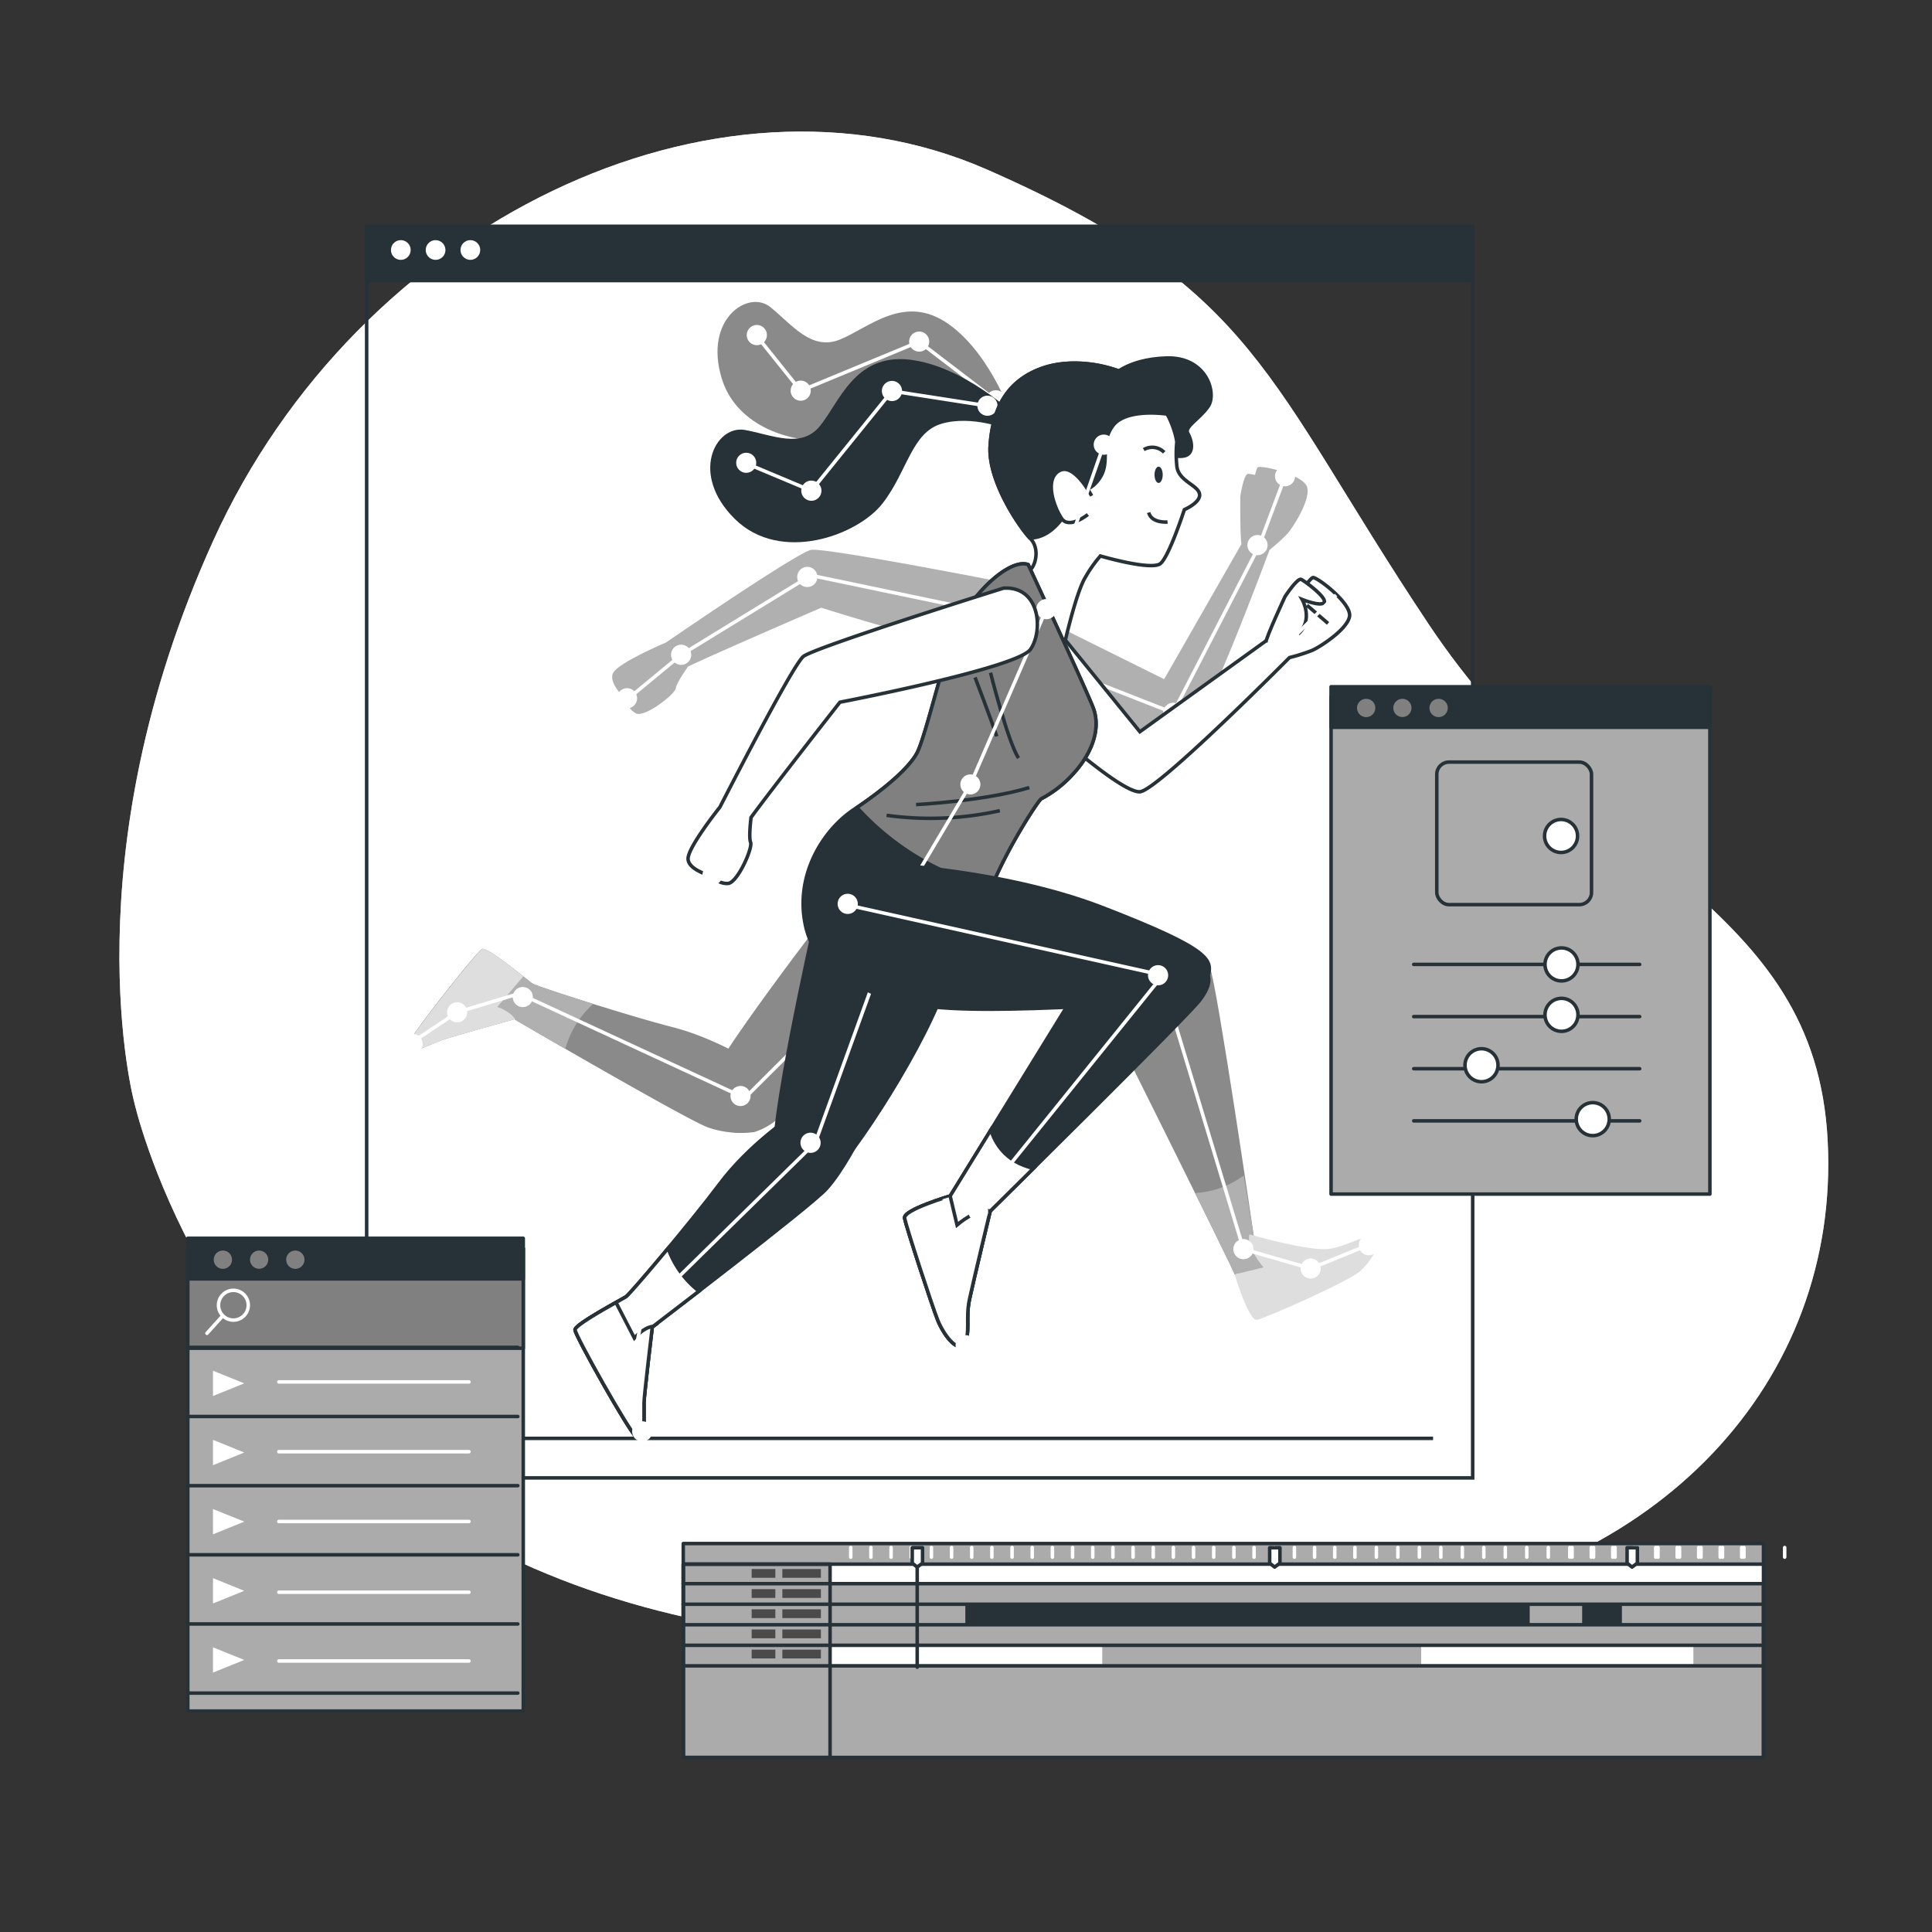 <svg xmlns="http://www.w3.org/2000/svg" viewBox="0 0 500 500"><rect x="0" y="0" width="500" height="500" fill="#333333" stroke="none"/><g id="freepik--background-simple--inject-2"><path d="M34.72,285.17s16.68,75.37,89.47,114S285.38,425,357.29,416.49,476.2,357.53,473,295.22s-60.79-70-103.22-133.61S325.72,74.73,255.44,43.88s-162.82,13.56-200.23,96S34.72,285.17,34.72,285.17Z" style="fill:#FFFFFF"></path><path d="M34.72,285.17s16.68,75.37,89.47,114S285.38,425,357.29,416.49,476.2,357.53,473,295.22s-60.79-70-103.22-133.61S325.72,74.73,255.44,43.88s-162.82,13.56-200.23,96S34.72,285.17,34.72,285.17Z" style="fill:#fff;opacity:0.7"></path></g><g id="freepik--window-2--inject-2"><rect x="94.89" y="58.6" width="286.24" height="323.88" style="fill:none;stroke:#263238;stroke-miterlimit:10;stroke-width:0.908px"></rect><rect x="94.89" y="58.6" width="286.24" height="14.01" style="fill:#263238;stroke:#263238;stroke-linecap:round;stroke-linejoin:round;stroke-width:0.908px"></rect><path d="M106.73,64.7a3,3,0,1,1-3-3A3,3,0,0,1,106.73,64.7Z" style="fill:#FFFFFF;stroke:#263238;stroke-linecap:round;stroke-linejoin:round;stroke-width:0.908px"></path><path d="M115.73,64.7a3,3,0,1,1-3-3A3,3,0,0,1,115.73,64.7Z" style="fill:#FFFFFF;stroke:#263238;stroke-linecap:round;stroke-linejoin:round;stroke-width:0.908px"></path><path d="M124.73,64.7a3,3,0,1,1-3-3A3,3,0,0,1,124.73,64.7Z" style="fill:#FFFFFF;stroke:#263238;stroke-linecap:round;stroke-linejoin:round;stroke-width:0.908px"></path></g><g id="freepik--character-2--inject-2"><path d="M338.31,126.16c-.83-3.31-11.64-5.75-12.75-5.25-.22.1-.48.84-.76,2a13.12,13.12,0,0,0-1.81-.29c-1.1,0-2,5.79-2,5.79s-.09,10,.29,12.41l-20,34.95-34.12-16.94c-2.55,9.85,13.88,26.14,13.88,26.14s22.63,7.11,26.66,4.94,20.86-47.61,20.86-47.61a49,49,0,0,0,4.51-4.05C334.65,136.51,339.14,129.46,338.31,126.16Z" style="fill:#b0b0b0"></path><polyline points="277.08 174.08 303.58 184.47 325.74 141.52 332.86 122.54" style="fill:none;stroke:#FFFFFF;stroke-miterlimit:10;stroke-width:0.908px"></polyline><path d="M306,183.39a2.6,2.6,0,1,0-1.3,3.45A2.61,2.61,0,0,0,306,183.39Z" style="fill:#FFFFFF"></path><path d="M327.82,140a2.61,2.61,0,1,0-1.3,3.45A2.6,2.6,0,0,0,327.82,140Z" style="fill:#FFFFFF"></path><path d="M335.17,123.25a2.6,2.6,0,1,0-2.6,2.6A2.6,2.6,0,0,0,335.17,123.25Z" style="fill:#FFFFFF"></path><path d="M266.09,146.13S280.4,176.89,282.84,183s-.92,12.79-5.18,17.36a29.51,29.51,0,0,1-8.22,6.39c-.92.61-10.66,15.53-14.32,26.8S250,254.24,239,257.59s-27.41-4.57-30.45-17.66,4.26-25,12.48-30.46,14-10.66,16.14-14.31,6.1-21.32,9.75-31.06S261.21,144.3,266.09,146.13Z" style="fill:#8a8a8a"></path><path d="M301.78,92.7c-6.36.2-10.2,2-12.25,3.31-6.18-2.28-13.75-2.8-19.66-.76a18.69,18.69,0,0,0-9.24,6.48,18.09,18.09,0,0,0-1.61,2.59,23.6,23.6,0,0,0-2.08,6,35.21,35.21,0,0,0-.69,5.07c0,.29,0,.59,0,.88,0,.09,0,.19,0,.28s0,.41,0,.62,0,.22,0,.34,0,.38.05.57,0,.23,0,.35,0,.38.07.57l.06.36.09.56c0,.12.05.25.08.37s.07.38.12.57l.09.36c0,.19.09.38.14.57s.07.24.1.36.11.39.17.58.07.24.11.36.12.38.19.57a3.59,3.59,0,0,0,.12.35c.06.2.13.39.2.59a3.42,3.42,0,0,1,.13.34c.08.19.15.39.22.58l.15.35c.07.19.15.37.23.56l.15.35c.08.19.16.37.25.56l.15.33.26.56.16.33.27.54c0,.11.11.23.17.34s.17.35.26.52l.18.33.27.5.18.33.27.48c.07.11.13.22.19.33l.26.45.21.34c.08.14.16.28.25.42l.21.34.23.38.23.35c.07.12.15.23.22.34s.15.24.23.35l.2.31.24.36.18.25.25.37.16.21.26.37.12.17.28.37.09.12.28.37.07.08.28.36,0,.05.28.34,0,0c.09.11.18.22.27.31h0c.14.17.28.31.39.43,2.27,2.27,1.62,6.16.33,7.78l-.25.31-.61-1.31c-4.88-1.83-15.54,8.22-19.19,18s-7.61,27.41-9.75,31.06-7.56,8.5-15.36,13.79a68.77,68.77,0,0,0,34.75,20.74c4.28-10.55,12.08-22.42,12.9-23a29.51,29.51,0,0,0,8.22-6.39c4.26-4.57,7.61-11.27,5.18-17.36-1-2.54-4.09-9.35-7.33-16.44,1-4.2,3.37-13.88,5.38-17.14a33.4,33.4,0,0,1,3.89-5.51s13.3,3.89,15.57,1.94,6.16-13.94,6.16-13.94,4.54-1.95,3.89-4.22-5.51-3.24-5.84-7.13c-.07-.92-.11-1.74-.13-2.46a7.38,7.38,0,0,0,1.64,0c3.3-.33,2.31-4.29,1.32-5.94s3-3.63,5.28-6.93S312.34,92.37,301.78,92.7Z" style="fill:#b0b0b0"></path><path d="M287.59,97.65s3.63-4.62,14.19-5,13.2,9.24,10.89,12.54-6.27,5.28-5.28,6.93,2,5.61-1.32,5.94-5.28-1.32-5.61-4.29S291.88,98,287.59,97.65Z" style="fill:#8a8a8a"></path><path d="M304.56,114.38s-.65-6.16-6.16-12.65S279.27,92,269.87,95.25s-13,10.7-13.62,20.1,8.1,21.73,10.37,24,1.62,6.16.33,7.78-1.95,2.59-1.95,2.59l10.05,18.81s3.25-14.92,5.84-19.13a33.4,33.4,0,0,1,3.89-5.51s13.3,3.89,15.57,1.94,6.16-13.94,6.16-13.94,4.54-1.95,3.89-4.22-5.51-3.24-5.84-7.13A30.75,30.75,0,0,1,304.56,114.38Z" style="fill:#b0b0b0"></path><path d="M298.4,101.73c-5.51-6.48-19.13-9.73-28.53-6.48s-13,10.7-13.62,20.1c-.64,9.22,7.76,21.23,10.23,23.84,2.36.11,7.92-1,12.14-12.17,0,0,3.57.65,6.16-3.56s-.32-8.43,3.24-13.3c3-4,11.29-3.38,14-3A29.31,29.31,0,0,0,298.4,101.73Z" style="fill:#8a8a8a"></path><path d="M282.51,128.32s-4.54-8.75-8.43-6.48-1.3,9.4.65,12.32,6.81-1,6.81-1" style="fill:#b0b0b0"></path><polyline points="285.66 115.08 270.81 157.64 251.13 203.01 225.84 245.57" style="fill:none;stroke:#FFFFFF;stroke-miterlimit:10;stroke-width:0.908px"></polyline><path d="M288.27,115.08a2.61,2.61,0,1,0-2.61,2.61A2.6,2.6,0,0,0,288.27,115.08Z" style="fill:#FFFFFF"></path><path d="M273.41,157.64a2.61,2.61,0,1,0-2.6,2.61A2.6,2.6,0,0,0,273.41,157.64Z" style="fill:#FFFFFF"></path><circle cx="251.13" cy="203.01" r="2.6" style="fill:#FFFFFF"></circle><circle cx="225.84" cy="245.57" r="2.6" style="fill:#FFFFFF"></circle><path d="M263.85,151.5s-50.08-9.87-53.92-9.19c-3.13.56-28.41,17.69-37.62,24,0,0-12.16,5.13-13.61,7.81s3.44,7.06,3.44,7.06a4.58,4.58,0,0,0,2.6,3.5c2.29.89,10-5,10.18-6.61.13-1.12,2-3.93,3.15-5.57,8.45-4,34.48-15.22,34.48-15.22s44.63,14.19,49.9,11.5S272.44,155.48,263.85,151.5Z" style="fill:#b0b0b0"></path><polyline points="263.18 160.05 209.84 148.9 176.26 169.49 162.14 181.16" style="fill:none;stroke:#FFFFFF;stroke-miterlimit:10;stroke-width:0.908px"></polyline><path d="M265.47,161.29a2.6,2.6,0,1,0-3.54,1.05A2.62,2.62,0,0,0,265.47,161.29Z" style="fill:#FFFFFF"></path><path d="M211.22,150.56a2.61,2.61,0,1,0-3.53,1.05A2.6,2.6,0,0,0,211.22,150.56Z" style="fill:#FFFFFF"></path><path d="M178.55,170.74a2.61,2.61,0,1,0-3.53,1A2.6,2.6,0,0,0,178.55,170.74Z" style="fill:#FFFFFF"></path><path d="M164.54,182a2.61,2.61,0,1,0-3.53,1A2.59,2.59,0,0,0,164.54,182Z" style="fill:#FFFFFF"></path><path d="M262.31,109s-5.44-17.07-16.82-25.13-20.66,1-28.11,4S205,84,199.33,79.45s-17.23,3.07-12.55,18.48,25.37,18.57,34.89,14.42S237,99.75,245.2,101.5s14.51,9.56,14.51,9.56Z" style="fill:#8a8a8a"></path><polyline points="257.73 103.62 237.86 88.44 207.21 101.13 195.67 86.73" style="fill:none;stroke:#FFFFFF;stroke-miterlimit:10;stroke-width:0.908px"></polyline><path d="M209.49,102.38a2.6,2.6,0,1,0-3.53,1A2.6,2.6,0,0,0,209.49,102.38Z" style="fill:#FFFFFF"></path><path d="M198.14,88a2.61,2.61,0,1,0-3.54,1A2.6,2.6,0,0,0,198.14,88Z" style="fill:#FFFFFF"></path><path d="M240.15,89.68a2.6,2.6,0,1,0-3.53,1A2.6,2.6,0,0,0,240.15,89.68Z" style="fill:#FFFFFF"></path><path d="M260,104.87a2.6,2.6,0,1,0-3.53,1A2.6,2.6,0,0,0,260,104.87Z" style="fill:#FFFFFF"></path><path d="M216,233.79S181.93,277.71,182.21,283s5.1,12.65,13.32,9.42,38.75-22,48.81-35S234.26,216.75,216,233.79Z" style="fill:#8a8a8a"></path><path d="M220.56,223.17s36.4.71,64.95,11.77,28.19,13.56,27.12,17.85-10.7,7.13-45,8.2-45-1.78-56-16.05" style="fill:#8a8a8a"></path><path d="M196.86,276.14s-10.67-7.18-22.77-10.31-35.23-10.58-36.29-11.3-11.63-9.49-13-8.95-19.32,23.39-19.43,25-.18,2.38,3.12,1l5.61-2.31c1.65-.67,19-5.49,19-5.49s44.2,25.8,50.12,28a26.44,26.44,0,0,0,12,1.19,17,17,0,0,0,6.46-3.77" style="fill:#8a8a8a"></path><path d="M153.52,259.82c-8.19-2.57-15.15-4.9-15.72-5.29-1.07-.72-11.63-9.49-13-8.95s-19.32,23.39-19.43,25-.18,2.38,3.12,1l5.61-2.31c1.65-.67,19-5.49,19-5.49s5.66,3.31,13.2,7.65A24.39,24.39,0,0,1,153.52,259.82Z" style="fill:#b0b0b0"></path><path d="M128.71,260.59l6.71-7.9c-3.5-2.76-9.59-7.51-10.57-7.11-1.32.55-19.32,23.39-19.43,25s-.18,2.38,3.12,1l5.61-2.31c1.65-.67,19-5.49,19-5.49l.22.13C132.25,261.76,128.71,260.59,128.71,260.59Z" style="fill:#dedede"></path><polyline points="227.84 249.19 192.76 284.16 134.39 257.13 118.31 261.98 105.42 270.56" style="fill:none;stroke:#FFFFFF;stroke-miterlimit:10;stroke-width:0.908px"></polyline><path d="M194,284.75a2.6,2.6,0,1,0-3.46,1.25A2.6,2.6,0,0,0,194,284.75Z" style="fill:#FFFFFF"></path><path d="M137.65,259.15a2.6,2.6,0,1,0-3.46,1.24A2.6,2.6,0,0,0,137.65,259.15Z" style="fill:#FFFFFF"></path><path d="M120.66,263.09a2.6,2.6,0,1,0-3.46,1.25A2.61,2.61,0,0,0,120.66,263.09Z" style="fill:#FFFFFF"></path><path d="M109.13,271.28a2.6,2.6,0,1,0-3.46,1.25A2.59,2.59,0,0,0,109.13,271.28Z" style="fill:#FFFFFF"></path><path d="M319.51,329.83c2.33-.78,8.39-.75,12.54-2-4.15-4.33-7.57-7.92-7.57-7.92s-9.44-64.61-11.36-69.6-5.4-6.37-9.91-4.56l-20,10.59S319.59,329.17,319.51,329.83Z" style="fill:#8a8a8a"></path><path d="M319.51,329.83c2.33-.78,8.39-.75,12.54-2-4.15-4.33-7.57-7.92-7.57-7.92s-1.07-6.59-2.6-15.71a23.17,23.17,0,0,1-12.59,4.55C314.8,319.88,319.54,329.55,319.51,329.83Z" style="fill:#b0b0b0"></path><path d="M325.29,341.57c2.14-.37,24-10.05,26.81-12.67s6.17-7.77,3.19-8.53-6.11,2-11.16,2.82-20.76-3.74-20.76-3.74C322.32,322.67,327,328,327,328l-7.48,1.83S323.15,341.94,325.29,341.57Z" style="fill:#dedede"></path><polyline points="355.6 321.6 339.2 328.29 321.81 323.27 300.73 253.69 221.42 234.59" style="fill:none;stroke:#FFFFFF;stroke-miterlimit:10;stroke-width:0.908px"></polyline><path d="M324.41,323.27a2.61,2.61,0,1,0-2.6,2.61A2.6,2.6,0,0,0,324.41,323.27Z" style="fill:#FFFFFF"></path><path d="M303.34,253.69a2.61,2.61,0,1,0-2.61,2.61A2.6,2.6,0,0,0,303.34,253.69Z" style="fill:#FFFFFF"></path><path d="M224,234.59a2.61,2.61,0,1,0-2.6,2.6A2.61,2.61,0,0,0,224,234.59Z" style="fill:#FFFFFF"></path><circle cx="339.2" cy="328.29" r="2.6" style="fill:#FFFFFF"></circle><path d="M356.86,322.27a2.61,2.61,0,1,0-2.6,2.6A2.59,2.59,0,0,0,356.86,322.27Z" style="fill:#FFFFFF"></path></g><g id="freepik--character-1--inject-2"><line x1="114.01" y1="372.25" x2="370.88" y2="372.25" style="fill:none;stroke:#263238;stroke-miterlimit:10;stroke-width:0.908px"></line><path d="M262.12,107.53s-12.93-12.4-26.78-14-17.68,10.76-22.78,17S199.8,113,192.7,111.72,179,122.65,190.51,134s31.16,4.19,37.54-4,7.47-18.41,15.49-20.77,17.31,1.45,17.31,1.45Z" style="fill:#263238;stroke:#263238;stroke-miterlimit:10;stroke-width:0.908px"></path><polyline points="255.55 105.04 230.84 101.2 209.98 127 192.97 119.86" style="fill:none;stroke:#FFFFFF;stroke-miterlimit:10;stroke-width:0.908px"></polyline><path d="M212.59,127a2.61,2.61,0,1,0-2.61,2.6A2.61,2.61,0,0,0,212.59,127Z" style="fill:#FFFFFF"></path><circle cx="193.12" cy="119.77" r="2.6" style="fill:#FFFFFF"></circle><path d="M233.45,101.2a2.61,2.61,0,1,0-2.61,2.6A2.61,2.61,0,0,0,233.45,101.2Z" style="fill:#FFFFFF"></path><path d="M258.15,105a2.6,2.6,0,1,0-2.6,2.6A2.6,2.6,0,0,0,258.15,105Z" style="fill:#FFFFFF"></path><path d="M271,159.83,295,189.37,328.82,165s9.75-15.53,11-15.53,10,6.7,9.44,10.05-7.62,7.92-9.75,8.83a50.07,50.07,0,0,1-5.79,1.83S299.59,204.6,295,204.91s-22.23-15.54-22.23-15.54S264.56,167.75,271,159.83Z" style="fill:#fff;stroke:#263238;stroke-miterlimit:10;stroke-width:0.908px"></path><path d="M327.6,166.29c0-1.24,4.95-11.88,4.95-11.88s3.22-4.95,4.21-4.46,6.68,4.7,5.94,5.94-5.7-.74-5.7-.74,3,5.2-1,8.91" style="fill:#fff;stroke:#263238;stroke-miterlimit:10;stroke-width:0.908px"></path><line x1="338.24" y1="156.63" x2="343.69" y2="161.34" style="fill:none;stroke:#263238;stroke-miterlimit:10;stroke-width:0.908px"></line><polyline points="265.66 166.63 293.49 198.25 331.43 168.32 345.76 153.99" style="fill:none;stroke:#FFFFFF;stroke-miterlimit:10;stroke-width:0.908px"></polyline><path d="M296.09,198.25a2.61,2.61,0,1,0-2.6,2.61A2.59,2.59,0,0,0,296.09,198.25Z" style="fill:#FFFFFF"></path><path d="M334,167.78a2.6,2.6,0,1,0-2.6,2.6A2.6,2.6,0,0,0,334,167.78Z" style="fill:#FFFFFF"></path><path d="M287.59,97.65s3.63-4.62,14.19-5,13.2,9.24,10.89,12.54-6.27,5.28-5.28,6.93,2,5.61-1.32,5.94-5.28-1.32-5.61-4.29S291.88,98,287.59,97.65Z" style="fill:#263238;stroke:#263238;stroke-miterlimit:10;stroke-width:0.908px"></path><path d="M304.56,114.38s-.65-6.16-6.16-12.65S279.27,92,269.87,95.25s-13,10.7-13.62,20.1,8.1,21.73,10.37,24,1.62,6.16.33,7.78-1.95,2.59-1.95,2.59l10.05,18.81s3.25-14.92,5.84-19.13a33.4,33.4,0,0,1,3.89-5.51s13.3,3.89,15.57,1.94,6.16-13.94,6.16-13.94,4.54-1.95,3.89-4.22-5.51-3.24-5.84-7.13A30.75,30.75,0,0,1,304.56,114.38Z" style="fill:#fff;stroke:#263238;stroke-miterlimit:10;stroke-width:0.908px"></path><ellipse cx="299.85" cy="122.88" rx="1.06" ry="2.11" style="fill:#263238"></ellipse><path d="M296,116.36a4.32,4.32,0,0,1,5.29.71" style="fill:none;stroke:#263238;stroke-miterlimit:10;stroke-width:0.908px"></path><path d="M302.16,135.1s-4.08.41-4.89-2.45" style="fill:none;stroke:#263238;stroke-miterlimit:10;stroke-width:0.908px"></path><path d="M298.4,101.73c-5.51-6.48-19.13-9.73-28.53-6.48s-13,10.7-13.62,20.1c-.64,9.22,7.76,21.23,10.23,23.84,2.36.11,7.92-1,12.14-12.17,0,0,3.57.65,6.16-3.56s-.32-8.43,3.24-13.3c3-4,11.29-3.38,14-3A29.31,29.31,0,0,0,298.4,101.73Z" style="fill:#263238;stroke:#263238;stroke-miterlimit:10;stroke-width:0.908px"></path><path d="M282.51,128.32s-4.54-8.75-8.43-6.48-1.3,9.4.65,12.32,6.81-1,6.81-1" style="fill:#fff;stroke:#263238;stroke-miterlimit:10;stroke-width:0.908px"></path><path d="M266.09,146.13S280.4,176.89,282.84,183s-.92,12.79-5.18,17.36a29.51,29.51,0,0,1-8.22,6.39c-.92.61-10.66,15.53-14.32,26.8S250,254.24,239,257.59s-27.41-4.57-30.45-17.66,4.26-25,12.48-30.46,14-10.66,16.14-14.31,6.1-21.32,9.75-31.06S261.21,144.3,266.09,146.13Z" style="fill:#263238;stroke:#263238;stroke-miterlimit:10;stroke-width:0.908px"></path><path d="M277.66,200.34c4.26-4.57,7.61-11.27,5.18-17.36s-16.75-36.85-16.75-36.85c-4.88-1.83-15.54,8.22-19.19,18s-7.61,27.41-9.75,31.06-7.56,8.5-15.36,13.79a68.77,68.77,0,0,0,34.75,20.74c4.28-10.55,12.08-22.42,12.9-23A29.51,29.51,0,0,0,277.66,200.34Z" style="fill:gray;stroke:#263238;stroke-miterlimit:10;stroke-width:0.908px"></path><path d="M256.35,174.1s4.42,17.67,7.23,22.09" style="fill:none;stroke:#263238;stroke-miterlimit:10;stroke-width:0.908px"></path><path d="M252.34,175.31s4,10.44,5.62,15.26" style="fill:none;stroke:#263238;stroke-miterlimit:10;stroke-width:0.908px"></path><path d="M229.45,211a82.35,82.35,0,0,0,29.31-1.2" style="fill:none;stroke:#263238;stroke-miterlimit:10;stroke-width:0.908px"></path><path d="M237.08,208.23s18-.94,29.31-4.41" style="fill:none;stroke:#263238;stroke-miterlimit:10;stroke-width:0.908px"></path><polyline points="285.66 115.08 270.81 157.64 251.13 203.01 225.84 245.57" style="fill:none;stroke:#FFFFFF;stroke-miterlimit:10;stroke-width:0.908px"></polyline><path d="M288.27,115.08a2.61,2.61,0,1,0-2.61,2.61A2.6,2.6,0,0,0,288.27,115.08Z" style="fill:#FFFFFF"></path><path d="M273.41,157.64a2.61,2.61,0,1,0-2.6,2.61A2.6,2.6,0,0,0,273.41,157.64Z" style="fill:#FFFFFF"></path><circle cx="251.13" cy="203.01" r="2.6" style="fill:#FFFFFF"></circle><circle cx="225.84" cy="245.57" r="2.6" style="fill:#FFFFFF"></circle><path d="M210.57,240.3s-12.14,54.24-9.64,58.88,10,9.28,16.06,2.86,25.7-36.41,29.26-52.47S219.85,217.1,210.57,240.3Z" style="fill:#263238;stroke:#263238;stroke-miterlimit:10;stroke-width:0.908px"></path><path d="M204.5,289.19s-10.71,7.14-18.2,17.13S163.1,334.87,162,335.58s-13.2,7.14-13.2,8.57,14.27,26.76,15.7,27.48,2.14,1.07,2.14-2.5v-6.07c0-1.78,2.14-19.63,2.14-19.63s40.69-31,45-35.68,8.92-13.92,8.92-13.92" style="fill:#263238;stroke:#263238;stroke-miterlimit:10;stroke-width:0.908px"></path><path d="M172.91,323.05c-5.49,6.6-10.3,12.15-10.88,12.53-1.07.72-13.2,7.14-13.2,8.57s14.27,26.76,15.7,27.48,2.14,1.07,2.14-2.5v-6.07c0-1.78,2.14-19.63,2.14-19.63s5.21-4,12.1-9.29A24.38,24.38,0,0,1,172.91,323.05Z" style="fill:#fff;stroke:#263238;stroke-miterlimit:10;stroke-width:0.908px"></path><path d="M164.17,346.29l-4.75-9.21c-3.88,2.18-10.59,6-10.59,7.07,0,1.42,14.27,26.76,15.7,27.48s2.14,1.07,2.14-2.5v-6.07c0-1.78,2.14-19.63,2.14-19.63l.21-.15C166.6,343.46,164.17,346.29,164.17,346.29Z" style="fill:#fff;stroke:#263238;stroke-miterlimit:10;stroke-width:0.908px"></path><polyline points="227.84 249.19 210.98 295.76 166.41 339.52 162.8 358.39 166.41 371.64" style="fill:none;stroke:#FFFFFF;stroke-miterlimit:10;stroke-width:0.908px"></polyline><path d="M212.38,295.76a2.61,2.61,0,1,0-2.6,2.6A2.59,2.59,0,0,0,212.38,295.76Z" style="fill:#FFFFFF"></path><path d="M169,339.52a2.61,2.61,0,1,0-2.61,2.61A2.61,2.61,0,0,0,169,339.52Z" style="fill:#FFFFFF"></path><path d="M165.61,358.4A2.61,2.61,0,1,0,163,361,2.6,2.6,0,0,0,165.61,358.4Z" style="fill:#FFFFFF"></path><path d="M168.82,370.44a2.61,2.61,0,1,0-2.6,2.61A2.59,2.59,0,0,0,168.82,370.44Z" style="fill:#FFFFFF"></path><path d="M220.56,223.17s36.4.71,64.95,11.77,28.19,13.56,27.12,17.85-10.7,7.13-45,8.2-45-1.78-56-16.05" style="fill:#263238;stroke:#263238;stroke-miterlimit:10;stroke-width:0.908px"></path><path d="M279.09,255.64,245.9,309.53s-12.14,3.57-11.78,5.71,7.14,22.84,8.57,26.41,5,8.56,6.78,6.07.35-6.43,1.42-11.42,5.36-22.84,5.36-22.84,51-50.32,54.24-54.61,3.21-7.13-.71-10" style="fill:#263238;stroke:#263238;stroke-miterlimit:10;stroke-width:0.908px"></path><path d="M256.44,292.41,245.9,309.53s-12.14,3.57-11.78,5.71,7.14,22.84,8.57,26.41,5,8.56,6.78,6.07.35-6.43,1.42-11.42,5.36-22.84,5.36-22.84l11.22-11.1C260.11,300.68,257.42,295.65,256.44,292.41Z" style="fill:#fff;stroke:#263238;stroke-miterlimit:10;stroke-width:0.908px"></path><path d="M234.12,315.24c.36,2.14,7.14,22.84,8.57,26.41s5,8.56,6.78,6.07.35-6.43,1.42-11.42,5.36-22.84,5.36-22.84c-3.21-1.08-8.57,3.56-8.57,3.56l-1.78-7.49S233.76,313.1,234.12,315.24Z" style="fill:#fff;stroke:#263238;stroke-miterlimit:10;stroke-width:0.908px"></path><polyline points="219.81 234.33 300.92 252.4 252.34 312.62 247.92 332.7 249.47 347.72" style="fill:none;stroke:#FFFFFF;stroke-miterlimit:10;stroke-width:0.908px"></polyline><path d="M222,233.93a2.61,2.61,0,1,0-2.61,2.6A2.61,2.61,0,0,0,222,233.93Z" style="fill:#FFFFFF"></path><path d="M302.32,252.4a2.61,2.61,0,1,0-2.61,2.6A2.61,2.61,0,0,0,302.32,252.4Z" style="fill:#FFFFFF"></path><circle cx="253.14" cy="313.43" r="2.6" style="fill:#FFFFFF"></circle><circle cx="247.92" cy="332.7" r="2.6" style="fill:#FFFFFF"></circle><path d="M252.53,348.16a2.61,2.61,0,1,0-2.6,2.61A2.59,2.59,0,0,0,252.53,348.16Z" style="fill:#FFFFFF"></path><path d="M259.69,152.22S211,167.45,207.92,169.88c-2.49,2-16.52,29.11-21.61,39,0,0-8.24,10.31-8.24,13.35s6.4,4.57,6.4,4.57a4.57,4.57,0,0,0,4,1.83c2.43-.3,6.39-9.14,5.78-10.66-.42-1.05-.11-4.42.12-6.41,5.5-7.54,23-29.83,23-29.83s46-8.83,49.34-13.7S269.13,151.61,259.69,152.22Z" style="fill:#fff;stroke:#263238;stroke-miterlimit:10;stroke-width:0.908px"></path><polyline points="263.18 160.05 210.98 175.71 191.31 209.84 184.47 226.83" style="fill:none;stroke:#FFFFFF;stroke-miterlimit:10;stroke-width:0.908px"></polyline><path d="M265.78,160.05a2.61,2.61,0,1,0-2.6,2.61A2.59,2.59,0,0,0,265.78,160.05Z" style="fill:#FFFFFF"></path><circle cx="210.38" cy="176.51" r="2.6" style="fill:#FFFFFF"></circle><circle cx="191.31" cy="209.84" r="2.6" style="fill:#FFFFFF"></circle><circle cx="184.39" cy="226.45" r="2.6" style="fill:#FFFFFF"></circle></g><g id="freepik--windows-1--inject-2"><rect x="48.6" y="323.1" width="86.82" height="119.73" style="fill:#ababab;stroke:#263238;stroke-linecap:round;stroke-linejoin:round;stroke-width:0.908px"></rect><rect x="48.6" y="323.1" width="86.82" height="25.82" style="fill:gray;stroke:#263238;stroke-linecap:round;stroke-linejoin:round;stroke-width:0.908px"></rect><path d="M64.25,337.79a3.85,3.85,0,1,1-3.85-3.85A3.85,3.85,0,0,1,64.25,337.79Z" style="fill:none;stroke:#fff;stroke-linecap:round;stroke-linejoin:round;stroke-width:0.908px"></path><line x1="57.41" y1="340.79" x2="53.56" y2="345.06" style="fill:none;stroke:#fff;stroke-linecap:round;stroke-linejoin:round;stroke-width:0.908px"></line><line x1="49.05" y1="348.7" x2="134.01" y2="348.7" style="fill:none;stroke:#263238;stroke-linecap:round;stroke-linejoin:round;stroke-width:0.908px"></line><rect x="48.6" y="320.47" width="86.82" height="10.5" style="fill:#263238;stroke:#263238;stroke-linecap:round;stroke-linejoin:round;stroke-width:0.908px"></rect><path d="M60.5,326a2.82,2.82,0,1,1-2.81-2.81A2.81,2.81,0,0,1,60.5,326Z" style="fill:gray;stroke:#263238;stroke-linecap:round;stroke-linejoin:round;stroke-width:0.908px"></path><path d="M69.87,326a2.81,2.81,0,1,1-2.81-2.81A2.81,2.81,0,0,1,69.87,326Z" style="fill:gray;stroke:#263238;stroke-linecap:round;stroke-linejoin:round;stroke-width:0.908px"></path><path d="M79.25,326a2.82,2.82,0,1,1-2.81-2.81A2.81,2.81,0,0,1,79.25,326Z" style="fill:gray;stroke:#263238;stroke-linecap:round;stroke-linejoin:round;stroke-width:0.908px"></path><line x1="49.05" y1="366.59" x2="134.01" y2="366.59" style="fill:none;stroke:#263238;stroke-linecap:round;stroke-linejoin:round;stroke-width:0.908px"></line><polygon points="63.21 358.01 55.12 354.74 55.12 361.29 63.21 358.01" style="fill:#fff"></polygon><line x1="49.05" y1="384.49" x2="134.01" y2="384.49" style="fill:none;stroke:#263238;stroke-linecap:round;stroke-linejoin:round;stroke-width:0.908px"></line><polygon points="63.21 375.91 55.12 372.63 55.12 379.19 63.21 375.91" style="fill:#fff"></polygon><line x1="49.05" y1="402.38" x2="134.01" y2="402.38" style="fill:none;stroke:#263238;stroke-linecap:round;stroke-linejoin:round;stroke-width:0.908px"></line><polygon points="63.21 393.8 55.12 390.53 55.12 397.08 63.21 393.8" style="fill:#fff"></polygon><line x1="49.05" y1="420.28" x2="134.01" y2="420.28" style="fill:none;stroke:#263238;stroke-linecap:round;stroke-linejoin:round;stroke-width:0.908px"></line><polygon points="63.21 411.7 55.12 408.42 55.12 414.98 63.21 411.7" style="fill:#fff"></polygon><line x1="49.05" y1="438.17" x2="134.01" y2="438.17" style="fill:none;stroke:#263238;stroke-linecap:round;stroke-linejoin:round;stroke-width:0.908px"></line><polygon points="63.21 429.59 55.12 426.32 55.12 432.87 63.21 429.59" style="fill:#fff"></polygon><line x1="72.16" y1="357.64" x2="121.37" y2="357.64" style="fill:none;stroke:#fff;stroke-linecap:round;stroke-linejoin:round;stroke-width:0.908px"></line><line x1="72.16" y1="375.7" x2="121.37" y2="375.7" style="fill:none;stroke:#fff;stroke-linecap:round;stroke-linejoin:round;stroke-width:0.908px"></line><line x1="72.16" y1="393.76" x2="121.37" y2="393.76" style="fill:none;stroke:#fff;stroke-linecap:round;stroke-linejoin:round;stroke-width:0.908px"></line><line x1="72.16" y1="412.07" x2="121.37" y2="412.07" style="fill:none;stroke:#fff;stroke-linecap:round;stroke-linejoin:round;stroke-width:0.908px"></line><line x1="72.16" y1="429.87" x2="121.37" y2="429.87" style="fill:none;stroke:#fff;stroke-linecap:round;stroke-linejoin:round;stroke-width:0.908px"></line><rect x="176.83" y="399.47" width="279.56" height="55.37" style="fill:#ababab;stroke:#263238;stroke-linecap:round;stroke-linejoin:round;stroke-width:0.908px"></rect><line x1="220.17" y1="400.5" x2="220.17" y2="402.99" style="fill:none;stroke:#fff;stroke-linecap:round;stroke-linejoin:round;stroke-width:0.908px"></line><line x1="225.39" y1="400.5" x2="225.39" y2="402.99" style="fill:none;stroke:#fff;stroke-linecap:round;stroke-linejoin:round;stroke-width:0.908px"></line><line x1="230.61" y1="400.5" x2="230.61" y2="402.99" style="fill:none;stroke:#fff;stroke-linecap:round;stroke-linejoin:round;stroke-width:0.908px"></line><line x1="235.83" y1="400.5" x2="235.83" y2="402.99" style="fill:none;stroke:#fff;stroke-linecap:round;stroke-linejoin:round;stroke-width:0.908px"></line><line x1="241.05" y1="400.5" x2="241.05" y2="402.99" style="fill:none;stroke:#fff;stroke-linecap:round;stroke-linejoin:round;stroke-width:0.908px"></line><line x1="246.27" y1="400.5" x2="246.27" y2="402.99" style="fill:none;stroke:#fff;stroke-linecap:round;stroke-linejoin:round;stroke-width:0.908px"></line><line x1="251.48" y1="400.5" x2="251.48" y2="402.99" style="fill:none;stroke:#fff;stroke-linecap:round;stroke-linejoin:round;stroke-width:0.908px"></line><line x1="256.7" y1="400.5" x2="256.7" y2="402.99" style="fill:none;stroke:#fff;stroke-linecap:round;stroke-linejoin:round;stroke-width:0.908px"></line><line x1="261.92" y1="400.5" x2="261.92" y2="402.99" style="fill:none;stroke:#fff;stroke-linecap:round;stroke-linejoin:round;stroke-width:0.908px"></line><line x1="267.14" y1="400.5" x2="267.14" y2="402.99" style="fill:none;stroke:#fff;stroke-linecap:round;stroke-linejoin:round;stroke-width:0.908px"></line><line x1="272.36" y1="400.5" x2="272.36" y2="402.99" style="fill:none;stroke:#fff;stroke-linecap:round;stroke-linejoin:round;stroke-width:0.908px"></line><line x1="277.58" y1="400.5" x2="277.58" y2="402.99" style="fill:none;stroke:#fff;stroke-linecap:round;stroke-linejoin:round;stroke-width:0.908px"></line><line x1="282.8" y1="400.5" x2="282.8" y2="402.99" style="fill:none;stroke:#fff;stroke-linecap:round;stroke-linejoin:round;stroke-width:0.908px"></line><line x1="288.02" y1="400.5" x2="288.02" y2="402.99" style="fill:none;stroke:#fff;stroke-linecap:round;stroke-linejoin:round;stroke-width:0.908px"></line><line x1="293.24" y1="400.5" x2="293.24" y2="402.99" style="fill:none;stroke:#fff;stroke-linecap:round;stroke-linejoin:round;stroke-width:0.908px"></line><line x1="298.46" y1="400.5" x2="298.46" y2="402.99" style="fill:none;stroke:#fff;stroke-linecap:round;stroke-linejoin:round;stroke-width:0.908px"></line><line x1="303.67" y1="400.5" x2="303.67" y2="402.99" style="fill:none;stroke:#fff;stroke-linecap:round;stroke-linejoin:round;stroke-width:0.908px"></line><line x1="308.89" y1="400.5" x2="308.89" y2="402.99" style="fill:none;stroke:#fff;stroke-linecap:round;stroke-linejoin:round;stroke-width:0.908px"></line><line x1="314.11" y1="400.5" x2="314.11" y2="402.99" style="fill:none;stroke:#fff;stroke-linecap:round;stroke-linejoin:round;stroke-width:0.908px"></line><line x1="319.33" y1="400.5" x2="319.33" y2="402.99" style="fill:none;stroke:#fff;stroke-linecap:round;stroke-linejoin:round;stroke-width:0.908px"></line><line x1="324.55" y1="400.5" x2="324.55" y2="402.99" style="fill:none;stroke:#fff;stroke-linecap:round;stroke-linejoin:round;stroke-width:0.908px"></line><line x1="329.77" y1="400.5" x2="329.77" y2="402.99" style="fill:none;stroke:#fff;stroke-linecap:round;stroke-linejoin:round;stroke-width:0.908px"></line><line x1="334.99" y1="400.5" x2="334.99" y2="402.99" style="fill:none;stroke:#fff;stroke-linecap:round;stroke-linejoin:round;stroke-width:0.908px"></line><line x1="340.21" y1="400.5" x2="340.21" y2="402.99" style="fill:none;stroke:#fff;stroke-linecap:round;stroke-linejoin:round;stroke-width:0.908px"></line><line x1="345.43" y1="400.5" x2="345.43" y2="402.99" style="fill:none;stroke:#fff;stroke-linecap:round;stroke-linejoin:round;stroke-width:0.908px"></line><line x1="350.65" y1="400.5" x2="350.65" y2="402.99" style="fill:none;stroke:#fff;stroke-linecap:round;stroke-linejoin:round;stroke-width:0.908px"></line><line x1="356.21" y1="400.5" x2="356.21" y2="402.99" style="fill:none;stroke:#fff;stroke-linecap:round;stroke-linejoin:round;stroke-width:0.908px"></line><line x1="361.77" y1="400.5" x2="361.77" y2="402.99" style="fill:none;stroke:#fff;stroke-linecap:round;stroke-linejoin:round;stroke-width:0.908px"></line><line x1="367.33" y1="400.5" x2="367.33" y2="402.99" style="fill:none;stroke:#fff;stroke-linecap:round;stroke-linejoin:round;stroke-width:0.908px"></line><line x1="372.89" y1="400.5" x2="372.89" y2="402.99" style="fill:none;stroke:#fff;stroke-linecap:round;stroke-linejoin:round;stroke-width:0.908px"></line><line x1="378.45" y1="400.5" x2="378.45" y2="402.99" style="fill:none;stroke:#fff;stroke-linecap:round;stroke-linejoin:round;stroke-width:0.908px"></line><line x1="384.01" y1="400.5" x2="384.01" y2="402.99" style="fill:none;stroke:#fff;stroke-linecap:round;stroke-linejoin:round;stroke-width:0.908px"></line><line x1="389.57" y1="400.5" x2="389.57" y2="402.99" style="fill:none;stroke:#fff;stroke-linecap:round;stroke-linejoin:round;stroke-width:0.908px"></line><line x1="395.13" y1="400.5" x2="395.13" y2="402.99" style="fill:none;stroke:#fff;stroke-linecap:round;stroke-linejoin:round;stroke-width:0.908px"></line><line x1="400.7" y1="400.5" x2="400.7" y2="402.99" style="fill:none;stroke:#fff;stroke-linecap:round;stroke-linejoin:round;stroke-width:0.908px"></line><line x1="406.26" y1="400.5" x2="406.26" y2="402.99" style="fill:none;stroke:#fff;stroke-linecap:round;stroke-linejoin:round;stroke-width:0.908px"></line><line x1="411.82" y1="400.5" x2="411.82" y2="402.99" style="fill:none;stroke:#fff;stroke-linecap:round;stroke-linejoin:round;stroke-width:0.908px"></line><line x1="417.38" y1="400.5" x2="417.38" y2="402.99" style="fill:none;stroke:#fff;stroke-linecap:round;stroke-linejoin:round;stroke-width:0.908px"></line><line x1="422.94" y1="400.5" x2="422.94" y2="402.99" style="fill:none;stroke:#fff;stroke-linecap:round;stroke-linejoin:round;stroke-width:0.908px"></line><line x1="428.5" y1="400.5" x2="428.5" y2="402.99" style="fill:none;stroke:#fff;stroke-linecap:round;stroke-linejoin:round;stroke-width:0.908px"></line><line x1="434.06" y1="400.5" x2="434.06" y2="402.99" style="fill:none;stroke:#fff;stroke-linecap:round;stroke-linejoin:round;stroke-width:0.908px"></line><line x1="439.62" y1="400.5" x2="439.62" y2="402.99" style="fill:none;stroke:#fff;stroke-linecap:round;stroke-linejoin:round;stroke-width:0.908px"></line><line x1="445.19" y1="400.5" x2="445.19" y2="402.99" style="fill:none;stroke:#fff;stroke-linecap:round;stroke-linejoin:round;stroke-width:0.908px"></line><line x1="450.75" y1="400.5" x2="450.75" y2="402.99" style="fill:none;stroke:#fff;stroke-linecap:round;stroke-linejoin:round;stroke-width:0.908px"></line><line x1="461.87" y1="400.5" x2="461.87" y2="402.99" style="fill:none;stroke:#fff;stroke-linecap:round;stroke-linejoin:round;stroke-width:0.908px"></line><line x1="406.85" y1="400.5" x2="406.85" y2="402.99" style="fill:none;stroke:#fff;stroke-linecap:round;stroke-linejoin:round;stroke-width:0.908px"></line><line x1="412.41" y1="400.5" x2="412.41" y2="402.99" style="fill:none;stroke:#fff;stroke-linecap:round;stroke-linejoin:round;stroke-width:0.908px"></line><line x1="417.97" y1="400.5" x2="417.97" y2="402.99" style="fill:none;stroke:#fff;stroke-linecap:round;stroke-linejoin:round;stroke-width:0.908px"></line><line x1="423.53" y1="400.5" x2="423.53" y2="402.99" style="fill:none;stroke:#fff;stroke-linecap:round;stroke-linejoin:round;stroke-width:0.908px"></line><line x1="429.09" y1="400.5" x2="429.09" y2="402.99" style="fill:none;stroke:#fff;stroke-linecap:round;stroke-linejoin:round;stroke-width:0.908px"></line><line x1="434.66" y1="400.5" x2="434.66" y2="402.99" style="fill:none;stroke:#fff;stroke-linecap:round;stroke-linejoin:round;stroke-width:0.908px"></line><line x1="440.22" y1="400.5" x2="440.22" y2="402.99" style="fill:none;stroke:#fff;stroke-linecap:round;stroke-linejoin:round;stroke-width:0.908px"></line><line x1="445.78" y1="400.5" x2="445.78" y2="402.99" style="fill:none;stroke:#fff;stroke-linecap:round;stroke-linejoin:round;stroke-width:0.908px"></line><line x1="451.34" y1="400.5" x2="451.34" y2="402.99" style="fill:none;stroke:#fff;stroke-linecap:round;stroke-linejoin:round;stroke-width:0.908px"></line><rect x="214.82" y="404.8" width="241.63" height="5.05" style="fill:#FFFFFF"></rect><rect x="249.83" y="415.17" width="146.06" height="5.05" style="fill:#263238"></rect><rect x="409.46" y="415.17" width="10.29" height="5.05" style="fill:#263238"></rect><rect x="214.82" y="425.67" width="70.44" height="5.05" style="fill:#FFFFFF"></rect><rect x="367.8" y="425.67" width="70.44" height="5.05" style="fill:#FFFFFF"></rect><rect x="176.83" y="404.8" width="279.56" height="50.04" style="fill:none;stroke:#263238;stroke-linecap:round;stroke-linejoin:round;stroke-width:0.908px"></rect><rect x="176.83" y="404.8" width="37.99" height="50.04" style="fill:none;stroke:#263238;stroke-linecap:round;stroke-linejoin:round;stroke-width:0.908px"></rect><line x1="176.8" y1="409.85" x2="456.45" y2="409.85" style="fill:none;stroke:#263238;stroke-linecap:round;stroke-linejoin:round;stroke-width:0.908px"></line><line x1="176.8" y1="415.17" x2="456.45" y2="415.17" style="fill:none;stroke:#263238;stroke-linecap:round;stroke-linejoin:round;stroke-width:0.908px"></line><line x1="176.8" y1="420.48" x2="456.45" y2="420.48" style="fill:none;stroke:#263238;stroke-linecap:round;stroke-linejoin:round;stroke-width:0.908px"></line><line x1="176.8" y1="425.8" x2="456.45" y2="425.8" style="fill:none;stroke:#263238;stroke-linecap:round;stroke-linejoin:round;stroke-width:0.908px"></line><line x1="176.8" y1="431.12" x2="456.45" y2="431.12" style="fill:none;stroke:#263238;stroke-linecap:round;stroke-linejoin:round;stroke-width:0.908px"></line><polygon points="238.75 404.53 237.37 405.56 236.09 404.53 236.09 400.55 238.75 400.55 238.75 404.53" style="fill:#fff;stroke:#263238;stroke-linecap:round;stroke-linejoin:round;stroke-width:0.908px"></polygon><polygon points="331.25 404.53 329.87 405.56 328.59 404.53 328.59 400.55 331.25 400.55 331.25 404.53" style="fill:#fff;stroke:#263238;stroke-linecap:round;stroke-linejoin:round;stroke-width:0.908px"></polygon><polygon points="423.75 404.53 422.37 405.56 421.09 404.53 421.09 400.55 423.75 400.55 423.75 404.53" style="fill:#fff;stroke:#263238;stroke-linecap:round;stroke-linejoin:round;stroke-width:0.908px"></polygon><line x1="237.37" y1="405.56" x2="237.37" y2="431.47" style="fill:none;stroke:#263238;stroke-linecap:round;stroke-linejoin:round;stroke-width:0.908px"></line><rect x="202.47" y="406.06" width="9.98" height="2.27" style="fill:#4a4a4a"></rect><rect x="202.47" y="411.27" width="9.98" height="2.27" style="fill:#4a4a4a"></rect><rect x="202.47" y="416.49" width="9.98" height="2.27" style="fill:#4a4a4a"></rect><rect x="202.47" y="421.71" width="9.98" height="2.27" style="fill:#4a4a4a"></rect><rect x="202.47" y="426.93" width="9.98" height="2.27" style="fill:#4a4a4a"></rect><rect x="194.53" y="406.06" width="6.13" height="2.27" style="fill:#4a4a4a"></rect><rect x="194.53" y="411.27" width="6.13" height="2.27" style="fill:#4a4a4a"></rect><rect x="194.53" y="416.49" width="6.13" height="2.27" style="fill:#4a4a4a"></rect><rect x="194.53" y="421.71" width="6.13" height="2.27" style="fill:#4a4a4a"></rect><rect x="194.53" y="426.93" width="6.13" height="2.27" style="fill:#4a4a4a"></rect><rect x="344.48" y="180.35" width="98.04" height="128.68" style="fill:#ababab;stroke:#263238;stroke-linecap:round;stroke-linejoin:round;stroke-width:0.908px"></rect><rect x="344.48" y="177.73" width="98.04" height="10.5" style="fill:#263238;stroke:#263238;stroke-linecap:round;stroke-linejoin:round;stroke-width:0.908px"></rect><rect x="371.84" y="197.23" width="40.04" height="36.89" rx="3.15" style="fill:none;stroke:#263238;stroke-linecap:round;stroke-linejoin:round;stroke-width:0.908px"></rect><circle cx="404" cy="216.35" r="4.27" style="fill:#FFFFFF;stroke:#263238;stroke-linecap:round;stroke-linejoin:round;stroke-width:0.908px"></circle><line x1="424.35" y1="249.59" x2="365.87" y2="249.59" style="fill:none;stroke:#263238;stroke-linecap:round;stroke-linejoin:round;stroke-width:0.908px"></line><line x1="424.35" y1="263.09" x2="365.87" y2="263.09" style="fill:none;stroke:#263238;stroke-linecap:round;stroke-linejoin:round;stroke-width:0.908px"></line><line x1="424.35" y1="276.58" x2="365.87" y2="276.58" style="fill:none;stroke:#263238;stroke-linecap:round;stroke-linejoin:round;stroke-width:0.908px"></line><line x1="424.35" y1="290.08" x2="365.87" y2="290.08" style="fill:none;stroke:#263238;stroke-linecap:round;stroke-linejoin:round;stroke-width:0.908px"></line><circle cx="404.11" cy="249.59" r="4.27" style="fill:#FFFFFF;stroke:#263238;stroke-linecap:round;stroke-linejoin:round;stroke-width:0.908px"></circle><path d="M387.68,275.68a4.27,4.27,0,1,1-4.27-4.27A4.28,4.28,0,0,1,387.68,275.68Z" style="fill:#FFFFFF;stroke:#263238;stroke-linecap:round;stroke-linejoin:round;stroke-width:0.908px"></path><circle cx="412.2" cy="289.63" r="4.27" style="fill:#FFFFFF;stroke:#263238;stroke-linecap:round;stroke-linejoin:round;stroke-width:0.908px"></circle><circle cx="404.11" cy="262.64" r="4.27" style="fill:#FFFFFF;stroke:#263238;stroke-linecap:round;stroke-linejoin:round;stroke-width:0.908px"></circle><path d="M356.38,183.21a2.82,2.82,0,1,1-2.82-2.81A2.81,2.81,0,0,1,356.38,183.21Z" style="fill:gray;stroke:#263238;stroke-linecap:round;stroke-linejoin:round;stroke-width:0.908px"></path><path d="M365.75,183.21a2.81,2.81,0,1,1-2.81-2.81A2.81,2.81,0,0,1,365.75,183.21Z" style="fill:gray;stroke:#263238;stroke-linecap:round;stroke-linejoin:round;stroke-width:0.908px"></path><path d="M375.13,183.21a2.82,2.82,0,1,1-2.81-2.81A2.81,2.81,0,0,1,375.13,183.21Z" style="fill:gray;stroke:#263238;stroke-linecap:round;stroke-linejoin:round;stroke-width:0.908px"></path></g></svg>